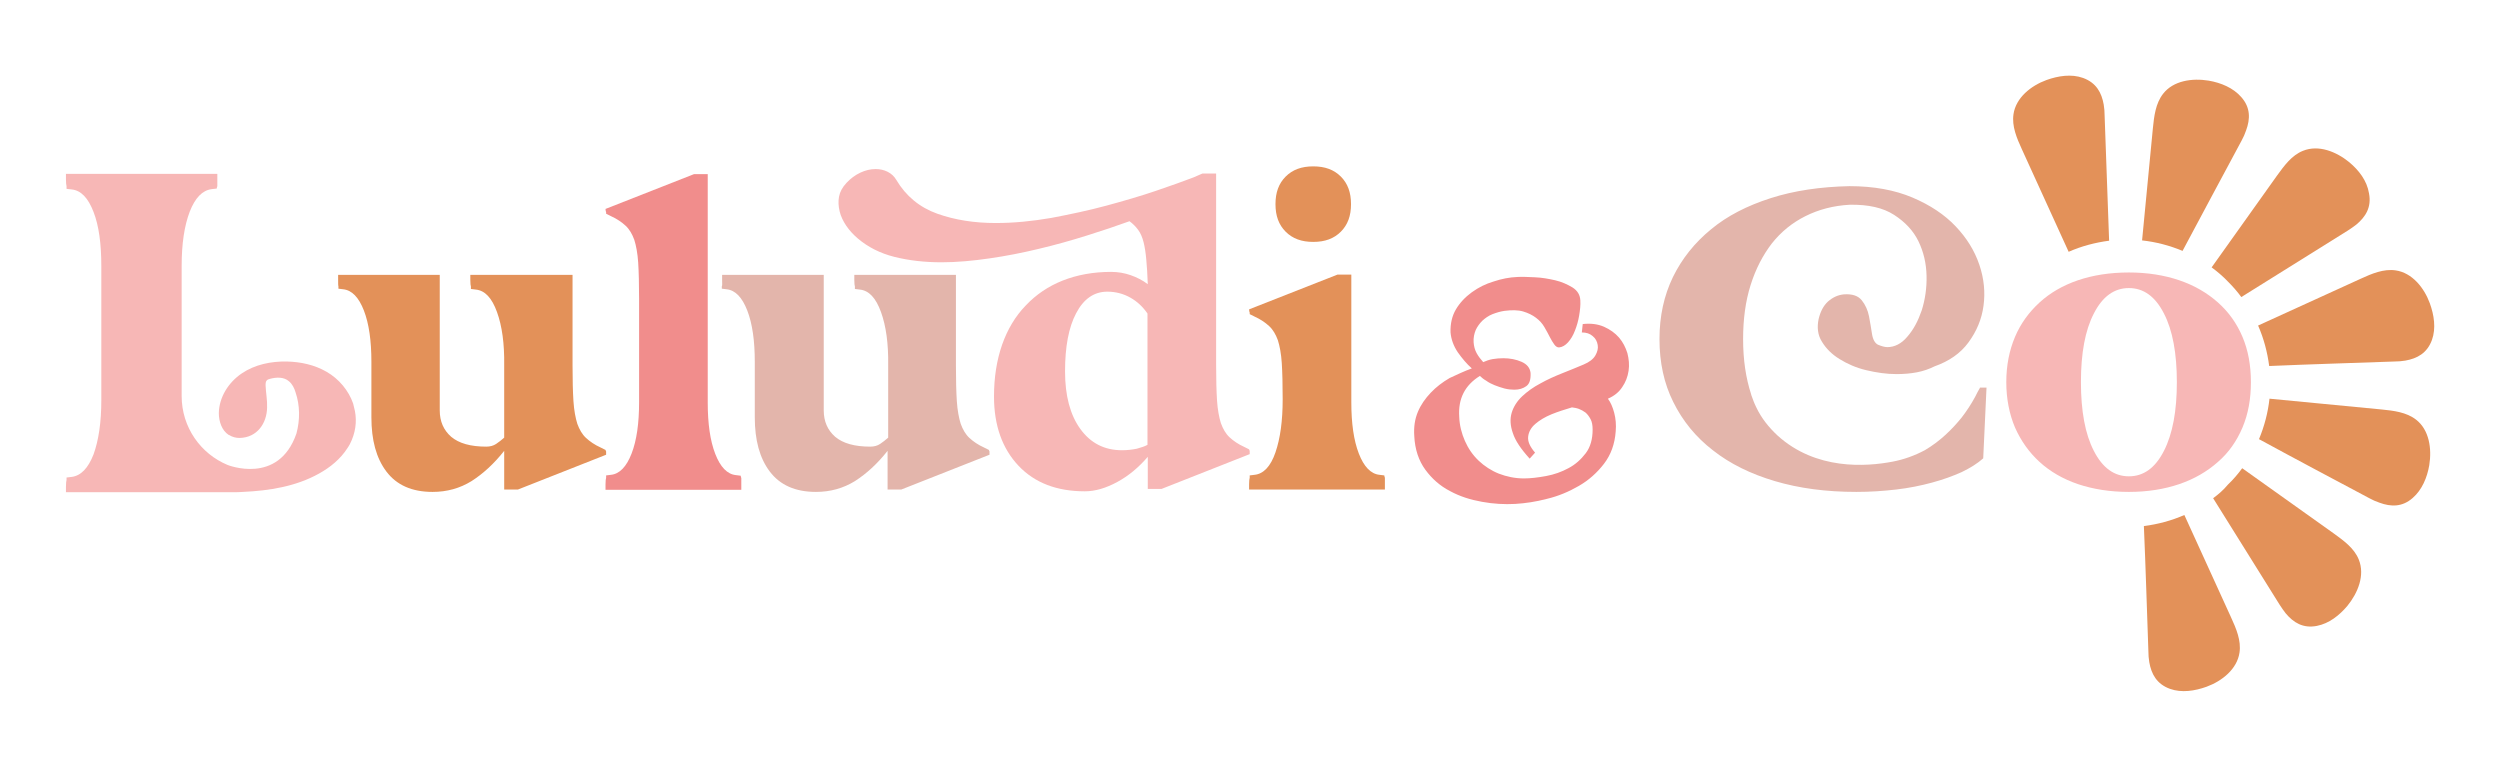 <?xml version="1.0" encoding="utf-8"?>
<!-- Generator: Adobe Illustrator 24.3.0, SVG Export Plug-In . SVG Version: 6.00 Build 0)  -->
<svg version="1.1" id="Layer_1" xmlns="http://www.w3.org/2000/svg" xmlns:xlink="http://www.w3.org/1999/xlink" x="0px" y="0px"
	 viewBox="0 0 834 255.7" style="enable-background:new 0 0 834 255.7;" xml:space="preserve">
<style type="text/css">
	.st0{fill:#E39159;}
	.st1{fill:#F18D8C;}
	.st2{fill:#E3B5AB;}
	.st3{fill:#F7B7B6;}
</style>
<g>
	<path class="st0" d="M112.8,93.4v-1.7h33.9v45.2c0,3.7,1.3,6.6,3.8,8.8c2.6,2.2,6.5,3.3,11.7,3.3c1.3,0,2.4-0.3,3.3-0.9
		c0.9-0.6,1.8-1.3,2.7-2.1v-24.2c0.1-7.1-0.7-13-2.4-17.7c-1.7-4.7-4-7.2-7.1-7.5l-1.6-0.2c0-0.2,0-0.5,0-0.8
		c-0.1-0.3-0.2-1-0.2-2.2v-1.7H191v30.2c0,4.8,0.1,8.8,0.3,11.9c0.2,3.1,0.7,5.7,1.3,7.6c0.7,1.9,1.6,3.5,2.9,4.7
		c1.3,1.2,2.9,2.3,4.9,3.2l1.6,0.8c0,0.1,0.1,0.3,0.2,0.5v1.1l-29.4,11.6h-4.6v-12.9c-3.4,4.3-7,7.6-10.9,10.1
		c-3.9,2.4-8.2,3.6-13,3.6c-6.9,0-12-2.3-15.4-6.8c-3.4-4.5-5-10.5-5-18.1v-18.5c0-7-0.8-12.7-2.5-17.1c-1.7-4.4-4-6.8-6.9-7.1
		l-1.6-0.2c0-0.2,0-0.5,0-0.8C112.8,95.3,112.8,94.5,112.8,93.4z"/>
	<path class="st1" d="M202,161.6c0-1.2,0.1-1.9,0.2-2.2c0-0.3,0-0.6,0-0.8l1.6-0.2c2.9-0.3,5.2-2.7,6.9-7.1
		c1.7-4.4,2.5-10.1,2.5-17.1V99.7c0-4.9-0.1-9-0.3-12.1c-0.2-3.1-0.7-5.7-1.3-7.6c-0.7-1.9-1.6-3.5-2.9-4.7
		c-1.3-1.2-2.9-2.3-4.9-3.2l-1.6-0.8c0-0.1,0-0.3,0-0.5c-0.1-0.2-0.2-0.6-0.2-1.1l29.5-11.6h4.6v76.2c0,7,0.8,12.7,2.5,17.1
		c1.7,4.4,4,6.8,6.9,7.1l1.6,0.2c0,0.2,0.1,0.5,0.2,0.8v2.2v1.7H202V161.6z"/>
	<path class="st2" d="M240.9,93.4v-1.7h33.9v45.2c0,3.7,1.3,6.6,3.8,8.8c2.6,2.2,6.5,3.3,11.7,3.3c1.3,0,2.4-0.3,3.3-0.9
		c0.9-0.6,1.8-1.3,2.7-2.1v-24.2c0.1-7.1-0.7-13-2.4-17.7c-1.7-4.7-4-7.2-7.1-7.5l-1.6-0.2c0-0.2,0-0.5,0-0.8
		c-0.1-0.3-0.2-1-0.2-2.2v-1.7h33.9v30.2c0,4.8,0.1,8.8,0.3,11.9c0.2,3.1,0.7,5.7,1.3,7.6c0.7,1.9,1.6,3.5,2.9,4.7
		c1.3,1.2,2.9,2.3,4.9,3.2l1.6,0.8c0,0.1,0.1,0.3,0.2,0.5v1.1l-29.4,11.6h-4.6v-12.9c-3.4,4.3-7,7.6-10.9,10.1
		c-3.9,2.4-8.2,3.6-13,3.6c-6.9,0-12-2.3-15.4-6.8c-3.4-4.5-5-10.5-5-18.1v-18.5c0-7-0.8-12.7-2.5-17.1c-1.7-4.4-4-6.8-6.9-7.1
		l-1.6-0.2c0-0.2,0-0.5,0-0.8C241,95.3,240.9,94.5,240.9,93.4z"/>
	<path class="st3" d="M282.4,61c1.4-1.5,2.9-2.6,4.6-3.4s3.4-1.2,5.1-1.2c1.5,0,2.8,0.3,4,0.9c1.2,0.6,2.2,1.5,2.9,2.7
		c3.2,5.4,7.8,9.2,13.7,11.3c5.9,2.1,12.4,3.1,19.5,3.1c6,0,12.1-0.6,18.5-1.7c6.3-1.2,12.5-2.5,18.4-4.1c5.9-1.6,11.4-3.2,16.4-4.9
		c5-1.7,9.2-3.2,12.6-4.5l3-1.3h4.6v63.8c0,4.8,0.1,8.8,0.3,11.9c0.2,3.1,0.7,5.7,1.3,7.6c0.7,1.9,1.6,3.5,2.9,4.7
		c1.3,1.2,2.9,2.3,4.9,3.2l1.6,0.8c0,0.1,0.1,0.3,0.2,0.5v1.1l-29.4,11.6h-4.6v-10.7c-3.1,3.6-6.5,6.4-10.2,8.4
		c-3.7,2-7.3,3.1-10.8,3.1c-9.3,0-16.7-2.8-22.1-8.5c-5.4-5.7-8.2-13.4-8.2-23.1c0-6.4,0.9-12.1,2.7-17.3c1.8-5.1,4.4-9.5,7.9-13.1
		c3.4-3.6,7.5-6.4,12.3-8.3c4.8-1.9,10.2-2.9,16.2-2.9c2.3,0,4.5,0.4,6.5,1.1c2,0.7,4,1.7,5.7,3c-0.1-3.2-0.3-6-0.5-8.2
		c-0.2-2.3-0.5-4.2-0.9-5.8c-0.4-1.6-1-3-1.8-4.1c-0.8-1.1-1.8-2.1-2.9-2.9c-4.4,1.6-9.2,3.2-14.3,4.8c-5.1,1.6-10.4,3.1-15.9,4.4
		c-5.4,1.3-10.9,2.4-16.5,3.2c-5.5,0.8-10.9,1.3-16,1.3c-5.7,0-10.9-0.6-15.7-1.8c-4.8-1.2-8.9-3.3-12.3-6.2
		c-1.5-1.3-2.7-2.6-3.8-4.2c-1-1.5-1.8-3.1-2.2-4.8c-0.4-1.7-0.5-3.3-0.2-4.9C280.2,64,281,62.5,282.4,61z M355.3,123.9
		c0,8.1,1.7,14.5,5.1,19.2c3.4,4.7,8,7.1,13.9,7.1c1.8,0,3.4-0.2,4.9-0.5c1.5-0.4,2.7-0.8,3.6-1.3v-43.8c-1.5-2.2-3.4-4-5.7-5.3
		c-2.3-1.3-4.9-2-7.7-2c-4.4,0-7.9,2.4-10.4,7.2C356.5,109.2,355.3,115.7,355.3,123.9z"/>
	<path class="st0" d="M416.7,163.3v-1.7c0-1.2,0.1-1.9,0.2-2.2c0-0.3,0-0.6,0-0.8l1.6-0.2c3-0.3,5.4-2.8,7-7.5
		c1.6-4.7,2.4-10.5,2.4-17.7c0-4.9-0.1-9-0.3-12.1c-0.2-3.1-0.7-5.7-1.3-7.6c-0.7-1.9-1.6-3.5-2.9-4.7c-1.3-1.2-2.9-2.3-4.9-3.2
		l-1.6-0.8c0-0.1,0-0.3,0-0.5c-0.1-0.2-0.2-0.6-0.2-1.1l29.5-11.6h4.6v42.6c0,7,0.8,12.7,2.5,17.1c1.7,4.4,4,6.8,6.9,7.1l1.6,0.2
		c0,0.2,0.1,0.5,0.2,0.8v2.2v1.7H416.7z M425.5,68.1c0-3.9,1.1-6.9,3.4-9.2c2.3-2.3,5.3-3.4,9.2-3.4c3.9,0,6.9,1.1,9.2,3.4
		c2.3,2.3,3.4,5.3,3.4,9.2c0,3.9-1.1,6.9-3.4,9.2c-2.3,2.3-5.3,3.4-9.2,3.4c-3.9,0-6.9-1.1-9.2-3.4C426.6,75,425.5,72,425.5,68.1z"
		/>
	<path class="st1" d="M491,122.9c-1.7-1.5-3.2-3.3-4.7-5.4c-1.4-2.1-2.2-4.3-2.4-6.6c-0.1-2.9,0.5-5.5,1.8-7.7
		c1.3-2.2,3.1-4.1,5.3-5.7c2.2-1.6,4.6-2.8,7.3-3.6c2.7-0.9,5.3-1.4,7.9-1.5c1.5-0.1,3.5,0,5.8,0.1c2.4,0.1,4.6,0.5,6.8,1
		c2.2,0.5,4.1,1.4,5.8,2.4c1.7,1.1,2.5,2.5,2.6,4.3c0.1,1.6-0.1,3.3-0.4,5.1c-0.3,1.8-0.8,3.5-1.4,5c-0.6,1.6-1.4,2.9-2.3,3.9
		c-0.9,1-1.9,1.6-3,1.7c-0.6,0-1.1-0.3-1.6-1c-0.5-0.7-1-1.5-1.5-2.5c-0.5-1-1.1-2.1-1.8-3.3c-0.7-1.2-1.6-2.2-2.8-3.1
		c-1.2-0.9-2.6-1.6-4.3-2.1c-1.7-0.5-3.8-0.5-6.2-0.2c-1.4,0.2-2.7,0.6-4,1.1c-1.3,0.5-2.4,1.3-3.4,2.2c-0.9,0.9-1.7,2-2.2,3.1
		c-0.5,1.2-0.8,2.6-0.7,4.1c0.1,1.3,0.4,2.5,1,3.6c0.6,1.1,1.4,2.1,2.2,3c0.9-0.4,2-0.8,3.1-1c1.2-0.2,2.4-0.3,3.6-0.3
		c2.2,0,4.3,0.4,6.1,1.2c1.8,0.8,2.8,2,3,3.7c0.1,2.1-0.3,3.6-1.4,4.4c-1.1,0.8-2.4,1.2-4,1.2c-1,0-2.1-0.1-3.3-0.4
		c-1.2-0.3-2.2-0.7-3.3-1.1c-1-0.4-2-0.9-2.8-1.5c-0.9-0.5-1.6-1.1-2.1-1.6c-5,3.1-7.3,7.6-6.9,13.6c0.1,2.9,0.8,5.6,1.9,8.1
		c1.1,2.5,2.6,4.7,4.6,6.6c1.9,1.8,4.2,3.3,6.7,4.3c2.6,1,5.4,1.6,8.4,1.6c2.2,0,4.7-0.3,7.4-0.8c2.7-0.5,5.2-1.4,7.4-2.6
		c2.3-1.2,4.2-2.9,5.8-5c1.6-2.1,2.3-4.8,2.3-7.9c0-1.4-0.2-2.6-0.7-3.5c-0.5-0.9-1-1.6-1.7-2.2c-0.7-0.5-1.4-0.9-2.2-1.2
		c-0.8-0.3-1.6-0.4-2.3-0.5c-2.3,0.7-4.6,1.4-6.8,2.3c-2.2,0.9-4,2-5.4,3.2c-1.4,1.2-2.2,2.6-2.4,4.2c-0.2,1.6,0.5,3.3,2.3,5.4
		l-1.8,2c-2.9-3.2-4.8-6-5.6-8.5c-0.9-2.5-1-4.8-0.4-6.8c0.6-2,1.8-3.9,3.5-5.5c1.7-1.6,3.8-3.1,6.1-4.3c2.3-1.3,4.8-2.4,7.3-3.4
		c2.6-1,4.9-2,7.1-2.9c1.9-0.8,3.2-1.8,3.9-3c0.7-1.2,1-2.4,0.8-3.5c-0.2-1.2-0.7-2.2-1.7-3c-0.9-0.8-2.1-1.2-3.6-1.2l0.3-2.8
		c2.7-0.3,5,0,7.1,0.9c2,0.9,3.7,2.1,5,3.6c1.3,1.5,2.2,3.3,2.8,5.2c0.5,2,0.7,3.9,0.4,5.9c-0.3,2-1,3.8-2.1,5.4
		c-1.1,1.7-2.7,3-4.8,3.9c0.9,1.2,1.6,2.8,2.1,4.7c0.5,1.9,0.7,4,0.5,6.2c-0.3,4.2-1.6,7.8-3.9,10.8c-2.3,3-5.1,5.5-8.4,7.4
		c-3.3,1.9-6.8,3.4-10.6,4.3c-3.8,1-7.3,1.5-10.6,1.7c-3.5,0.2-7.3,0-11.1-0.7c-3.9-0.7-7.4-1.8-10.7-3.6c-3.3-1.7-6-4.1-8.2-7.1
		c-2.2-3-3.5-6.8-3.7-11.3c-0.2-3,0.2-5.6,1.2-8c1-2.4,2.5-4.5,4.3-6.4c1.8-1.9,3.9-3.5,6.3-4.9C486,125,488.5,123.8,491,122.9z"/>
	<path class="st3" d="M669.3,127.5c0-5.6,1-10.6,2.9-15.1c1.9-4.5,4.7-8.3,8.2-11.5c3.5-3.2,7.8-5.7,12.8-7.4c5-1.7,10.7-2.6,17-2.6
		c6.2,0,11.8,0.9,16.8,2.6c5,1.7,9.3,4.2,12.9,7.4c3.6,3.2,6.3,7,8.2,11.5c1.9,4.5,2.8,9.5,2.8,15.1c0,5.6-0.9,10.6-2.8,15.1
		c-1.9,4.5-4.6,8.4-8.2,11.5c-3.6,3.2-7.9,5.7-12.9,7.4c-5,1.7-10.6,2.6-16.8,2.6c-6.3,0-11.9-0.9-17-2.6c-5-1.7-9.3-4.2-12.8-7.4
		c-3.5-3.2-6.2-7-8.2-11.5C670.3,138.1,669.3,133,669.3,127.5z M694.2,127.5c0,9.6,1.4,17.3,4.3,22.9c2.9,5.7,6.8,8.5,11.7,8.5
		c4.9,0,8.8-2.8,11.7-8.5c2.9-5.7,4.3-13.3,4.3-22.9c0-9.6-1.4-17.3-4.3-22.9c-2.9-5.7-6.8-8.5-11.7-8.5c-4.9,0-8.8,2.8-11.7,8.5
		C695.6,110.2,694.2,117.8,694.2,127.5z"/>
	<path class="st0" d="M702.1,38.6c0-1.3-0.1-2.5-0.3-3.7c-0.7-4-2.5-7.3-6.9-8.9c-3.9-1.4-8.3-0.7-12.2,0.7
		c-5.2,1.9-10.2,5.9-11,11.4c-0.6,4,1.1,8,2.8,11.7c5.2,11.4,10.4,22.8,15.6,34.2c4.3-1.9,8.9-3.1,13.5-3.7
		C703.1,66.3,702.6,52.4,702.1,38.6z"/>
	<path class="st0" d="M716.7,217.2c0,1.3,0.1,2.5,0.3,3.7c0.7,4,2.5,7.3,6.9,8.9c3.9,1.4,8.3,0.7,12.2-0.7c5.2-1.9,10.2-5.9,11-11.4
		c0.6-4-1.1-8-2.8-11.7c-5.2-11.4-10.4-22.8-15.6-34.2c-4.3,1.9-8.9,3.1-13.5,3.7C715.8,189.4,716.2,203.3,716.7,217.2z"/>
	<path class="st0" d="M738.3,166.2c7.4,11.8,14.7,23.6,22.1,35.4c0.7,1.1,1.4,2.1,2.1,3c2.6,3.1,5.8,5.1,10.4,4.2
		c4.1-0.8,7.5-3.5,10.2-6.7c3.5-4.3,5.9-10.2,3.8-15.4c-1.5-3.8-5-6.3-8.3-8.7c-10.2-7.3-20.4-14.5-30.6-21.8
		c-1.4,1.9-3,3.8-4.8,5.5C741.8,163.4,740.1,164.9,738.3,166.2z"/>
	<path class="st0" d="M790.4,166.2c1.1,0.6,2.2,1.1,3.4,1.5c3.8,1.4,7.6,1.5,11.1-1.6c3.1-2.7,4.8-6.8,5.5-10.9
		c0.9-5.5,0-11.8-4.4-15.2c-3.2-2.5-7.5-3-11.5-3.4c-12.5-1.2-24.9-2.4-37.4-3.6c-0.5,4.6-1.7,9.2-3.5,13.5
		C765.9,153.2,778.2,159.7,790.4,166.2z"/>
	<path class="st0" d="M798.7,120.6c1.3,0,2.5-0.1,3.7-0.3c4-0.7,7.3-2.5,8.9-6.9c1.4-3.9,0.7-8.3-0.7-12.2
		c-1.9-5.2-5.9-10.2-11.4-11c-4-0.6-8,1.1-11.7,2.8c-11.4,5.2-22.8,10.4-34.2,15.6c1.9,4.3,3.1,8.9,3.7,13.5
		C771,121.5,784.9,121.1,798.7,120.6z"/>
	<path class="st0" d="M783.7,54.1c-4.3-3.5-10.2-5.9-15.4-3.8c-3.8,1.5-6.3,5-8.7,8.3c-7.3,10.2-14.5,20.4-21.8,30.6
		c1.9,1.4,3.8,3,5.5,4.8c1.6,1.6,3.1,3.3,4.4,5.1c11.8-7.4,23.6-14.7,35.4-22.1c1.1-0.7,2.1-1.4,3-2.1c3.1-2.6,5.1-5.8,4.2-10.4
		C789.6,60.2,786.9,56.8,783.7,54.1z"/>
	<path class="st0" d="M747.8,46.9c0.6-1.1,1.1-2.2,1.5-3.4c1.4-3.8,1.5-7.6-1.6-11.1c-2.7-3.1-6.8-4.8-10.9-5.5
		c-5.5-0.9-11.8,0-15.2,4.4c-2.5,3.2-3,7.5-3.4,11.5c-1.2,12.5-2.4,24.9-3.6,37.4c4.6,0.5,9.2,1.7,13.5,3.5
		C734.7,71.4,741.2,59.1,747.8,46.9z"/>
	<path class="st3" d="M118.4,137.1c-0.2-0.8-0.4-1.6-0.6-2.5c-1.5-4.3-4.7-8.2-8.9-10.6c-4-2.3-8.6-3.3-13.2-3.4
		c-5.3-0.1-10.7,1-15.1,4c-4.4,3-7.5,7.9-7.6,13.2c0,2.8,1,5.8,3.3,7.3c0,0,0,0,0.1,0c1.1,0.7,2.3,1,3.5,1c5.9-0.1,9.1-4.9,9.2-10.1
		c0.1-2.5-0.4-4.9-0.5-7.4c0-0.6,0-1.3,0.4-1.7c0.3-0.3,0.6-0.4,1-0.5c2.2-0.6,4.7-0.7,6.4,0.8c1.1,0.9,1.8,2.3,2.2,3.7
		c1.5,4.4,1.5,9.2,0.3,13.7c-6,17.4-23,10.5-23,10.5l0,0c-8.9-3.7-15.3-12.5-15.3-23V88.7c0-7.4,0.9-13.4,2.7-18.1
		c1.8-4.6,4.2-7.1,7.3-7.5l1.7-0.2c0-0.2,0.1-0.5,0.2-0.8v-4.1H22v1.8c0,1.2,0.1,2,0.2,2.3V63l1.7,0.2c3.1,0.3,5.5,2.8,7.3,7.5
		c1.8,4.6,2.6,10.7,2.6,18.1v44.7c0,7.4-0.9,13.4-2.6,18.1c-1.8,4.6-4.2,7.1-7.3,7.5l-1.7,0.2v0.8c-0.1,0.3-0.2,1.1-0.2,2.3v1.8
		h50.3c1.8,0,3.7,0,5.5,0c1.1,0,2.2,0,3.3-0.1c8.7-0.4,17.6-1.8,25.3-6.1c3.8-2.1,7.2-4.9,9.5-8.5c0.3-0.4,0.5-0.8,0.8-1.3
		C118.6,144.5,119.1,140.7,118.4,137.1z"/>
	<path class="st2" d="M660.5,129.4c-0.5,0.9-1.1,1.9-1.6,3c0,0,0,0,0,0c-1.3,2.4-2.8,4.7-4.5,6.9c-3,3.7-7,7.8-12.3,10.9
		c0,0,0,0,0,0c-3.4,1.8-7,3.1-10.7,3.8c-8.9,1.7-25.6,2.9-38.4-8.7c-2.9-2.7-5.4-5.8-7.1-9.4c-0.7-1.4-1.2-2.8-1.7-4.2
		c0,0,0-0.1,0-0.1c-1.8-5.5-2.7-11.6-2.7-18.5c0-6.6,0.8-12.6,2.5-18c1.7-5.4,4.1-10,7.1-13.9c3.1-3.9,6.8-6.9,11.2-9.1
		c4.4-2.2,9.3-3.5,14.8-3.8c6.2-0.1,11.1,1,14.8,3.4c3.7,2.4,6.4,5.3,8.1,8.8c1.7,3.5,2.6,7.3,2.7,11.5c0.1,4.1-0.5,8-1.6,11.5
		c-1.2,3.5-2.7,6.4-4.8,8.8c-2,2.4-4.3,3.5-6.7,3.5c-0.8,0-1.9-0.3-3.1-0.8c-1-0.5-1.7-1.7-2-3.6c-0.3-1.9-0.6-3.8-1-5.9
		c-0.4-2-1.2-3.8-2.4-5.3c-1.2-1.5-3.1-2.2-6-2c-2,0.2-3.7,1-5.3,2.4c-1.5,1.4-2.5,3.3-3.1,5.8c-0.6,2.8-0.3,5.4,1.1,7.6
		c1.4,2.3,3.3,4.2,5.9,5.8c2.6,1.6,5.5,2.9,8.9,3.7c3.4,0.8,6.7,1.3,10.1,1.3c2.4,0,4.7-0.2,6.8-0.6c2.1-0.4,4.1-1.1,5.9-2
		c4.8-1.7,8.6-4.3,11.3-8c2.7-3.7,4.4-7.7,5-12.2c0.6-4.4,0.2-9-1.4-13.7c-1.6-4.7-4.2-8.9-7.9-12.8c-3.7-3.9-8.5-7.1-14.4-9.6
		c-5.9-2.5-12.9-3.8-21-3.8c-9.7,0.2-18.5,1.5-26.3,4c-7.8,2.5-14.5,5.9-19.9,10.4c-5.5,4.5-9.7,9.8-12.7,15.9
		c-3,6.2-4.5,13.1-4.5,20.7c0,7.8,1.5,14.8,4.6,21c3.1,6.3,7.5,11.7,13.2,16.1c5.7,4.5,12.6,7.9,20.7,10.3
		c8.1,2.4,17.1,3.6,27.2,3.6c4.6,0,9-0.3,13.3-0.8s8.2-1.3,11.9-2.3c3.7-1,7-2.2,9.9-3.5c2.9-1.4,5.3-2.9,7.2-4.6l1.1-23.6H660.5z"
		/>
</g>
</svg>
